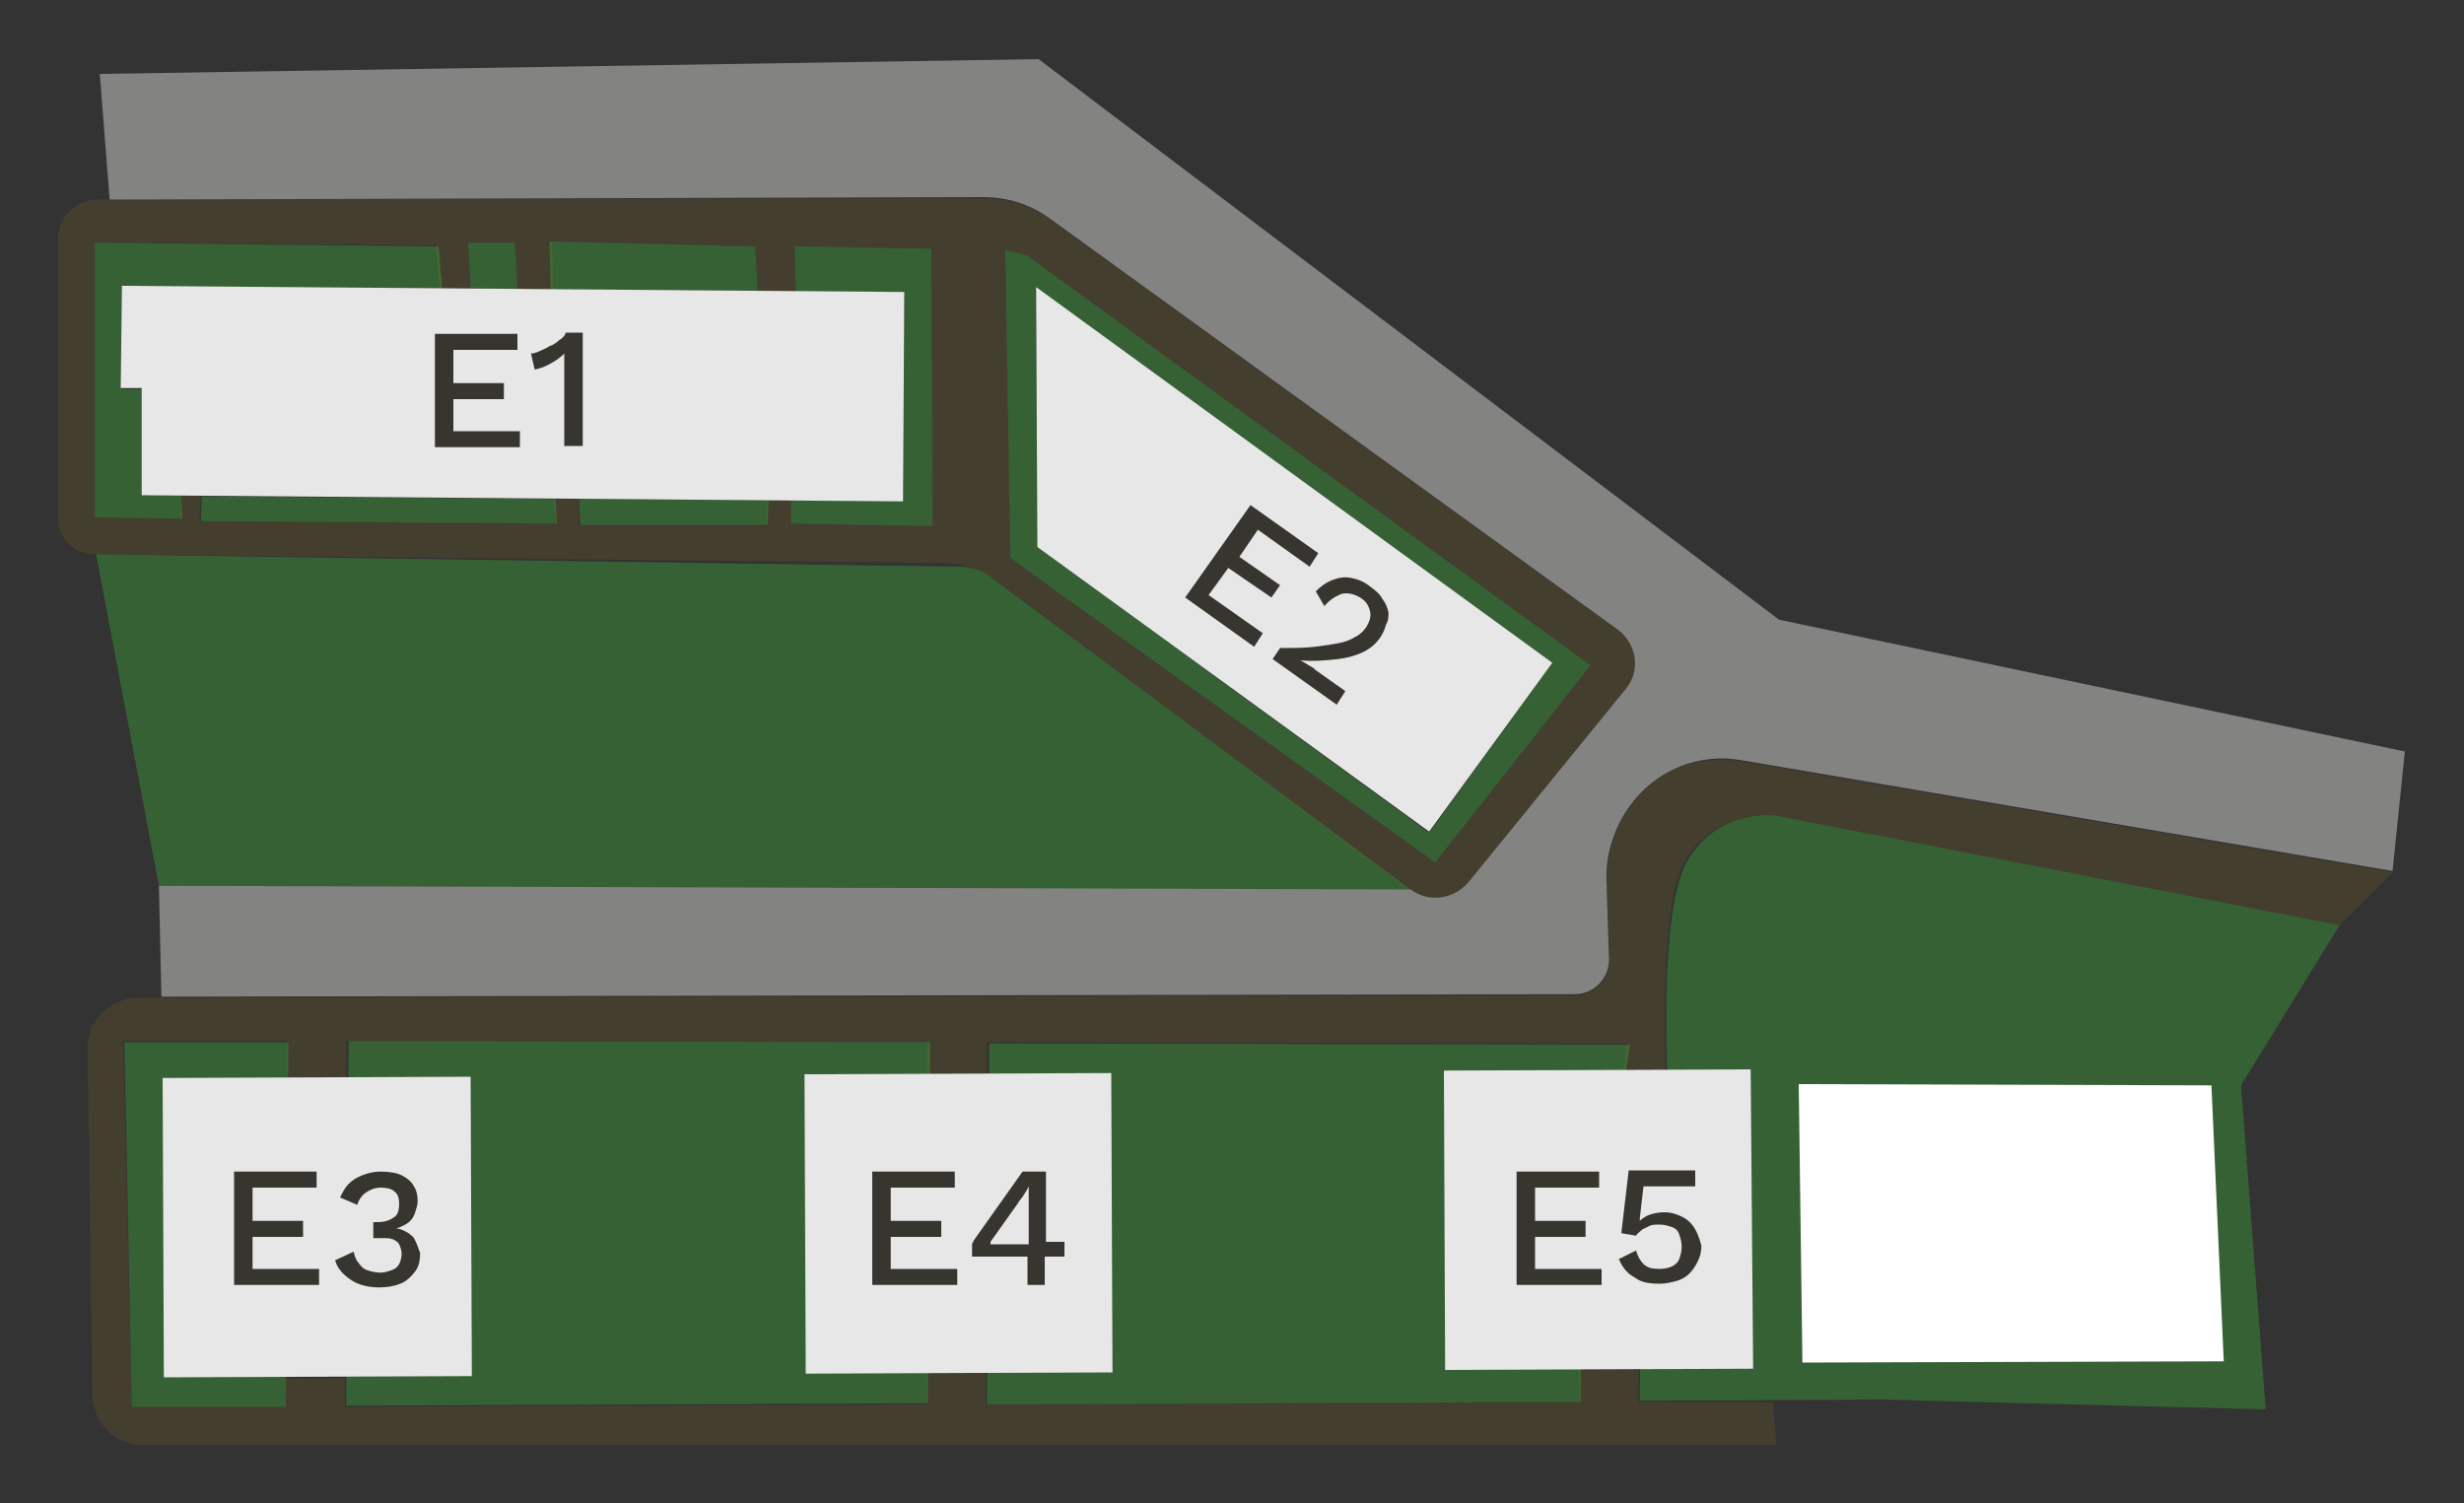 <svg version="1.1" id="svg-legend" xmlns="http://www.w3.org/2000/svg" xmlns:xlink="http://www.w3.org/1999/xlink" x="0px" y="0px" viewBox="0 0 200 122" enable-background="new 0 0 200 122" xml:space="preserve">
<rect x="0" y="0" width="200" height="122" fill="#333333" stroke="none"/>
<g>
	<g>
		<g opacity="0.5">
			<path fill-rule="evenodd" clip-rule="evenodd" fill="#3A9035" d="M47.1,42.6h15.2l0.1-2L47,40.5L47.1,42.6z M61.5,23.6L61.3,20
				l-16.7-0.4l0.1,3.9L61.5,23.6z M16.3,42.3l28.9,0.2l-0.1-2l-28.7-0.2L16.3,42.3z M64.2,40.6v1.9l11.5,0.2l-0.1-22.5L64.5,20
				l0.1,3.7l8.8,0.1l-0.1,16.9L64.2,40.6z M28.1,114.1l47.2-0.2l0.2-29.3l-47.2-0.1L28.1,114.1z M189.9,75.1l-45.8-8.9
				c0,0-4.6-0.6-7.1,3.6s-1.6,18.7-1.6,18.7l-3.7,0.3l0.6-4l-52-0.1L80.1,114l48.2-0.2l0.1-19.6h4.8l-0.1,19.5l19.7-0.1l31.1,0.8
				l-2-26.3L189.9,75.1z M10.7,114.2h12.5l0.2-29.6H10.1L10.7,114.2z M42,23.5l-0.2-3.8H38l0.2,3.7L42,23.5z M114.6,72.3L80.5,46.9
				c-0.8-0.6-1.7-0.9-2.7-0.9l-70-1l5.1,26.9L114.6,72.3z M14.7,40.2h-3.2l0.1-8.6H9.9l0.1-8.3l25.9,0.2L35.6,20L7.7,19.7V42
				l7.1,0.1L14.7,40.2z M116.5,70l12.6-16L83.3,20.7l-1.7-0.4l0.4,25L116.5,70z M126,53.8l-10,13.8L84.2,44.4l-0.1-21.1L126,53.8z"
				/>
		</g>
	</g>
	<polygon fill-rule="evenodd" clip-rule="evenodd" fill="#FFFFFF" points="146.3,110.6 180.5,110.5 179.5,88.1 146,88 	"/>
	<path opacity="0.1" fill-rule="evenodd" clip-rule="evenodd" fill="#D9A300" enable-background="new    " d="M76.5,45.7
		c1.7,0,3.3,0.6,4.6,1.6l33.5,25.1c1.5,1.1,3.5,0.8,4.7-0.6L132,56.1c1.2-1.5,0.9-3.8-0.6-4.9l-46-33.3c-1.6-1.2-3.6-1.8-5.5-1.8
		l-72,0.1c-1.7,0-3.2,1.4-3.2,3.2V42c0,1.7,1.3,3,3,3L76.5,45.7z M83.3,20.7L129.1,54l-12.6,16L82,45.3l-0.4-25L83.3,20.7z
		 M41.8,19.7l0.2,3.8h-3.8L38,19.7H41.8z M7.7,19.7l27.7,0.2l0.3,3.5L9.9,23.2l35,0.3l-0.1-3.9L61.3,20l0.2,3.6h3.1L64.5,20
		l11.1,0.2l0.1,22.5l-11.5-0.2v-1.9l9.1,0.1l-11-0.1l-0.1,2H47v-2.1h-2l0.1,2l-28.9-0.2l0.1-2.1l7.8,0.1l-9.4-0.1v1.9l-7-0.1
		C7.7,42,7.7,19.7,7.7,19.7z M144.1,66.2l45.8,8.9l4.3-4.3l-52.9-9c-3.5-0.6-7,0.8-9,3.7c-1.3,1.8-1.9,4-1.9,6.2l0.2,6.3
		c0,1.6-1.2,2.8-2.8,2.8L11.2,81c-2.3,0-4.2,1.9-4.1,4.2l0.4,28c0,2.3,1.9,4.1,4.1,4.1h132.6l-0.3-3.5H133v-2.6h-4.8v2.6L80,114
		v-2.5h-4.8v2.5L28,114.2v-2.3h-4.8v2.3H10.7L10,84.5h13.3v3h4.8v-3l47.2,0.1v2.6h4.8v-2.6l52,0.1l-0.3,2.1h3.4
		c-0.1-3.9-0.3-13.7,1.6-17C139.4,65.6,144.1,66.2,144.1,66.2z"/>
	<path fill-rule="evenodd" clip-rule="evenodd" fill="#838382" d="M127.8,80.7c1.6,0,2.8-1.3,2.8-2.8l-0.2-6.3
		c-0.1-2.2,0.6-4.4,1.9-6.2c2.1-2.9,5.6-4.3,9-3.7l52.9,9l1-9.7l-50.8-10.7L84.3,4.8L8.1,6l0.8,10.2L79.8,16c2,0,3.9,0.6,5.5,1.8
		l46,33.3c1.6,1.2,1.9,3.4,0.6,4.9l-12.7,15.6c-1.2,1.4-3.2,1.7-4.7,0.6L12.9,71.9l0.2,9L127.8,80.7z"/>
</g>
<polyline id="legend-etapa-2" fill-rule="evenodd" clip-rule="evenodd" fill="#E7E7E7" points="116,67.5 84.2,44.4 84.1,23.3
	126,53.8 116,67.5 "/>
<polyline id="legend-etapa-1" fill-rule="evenodd" clip-rule="evenodd" fill="#E7E7E7" points="73.3,40.7 11.5,40.2 11.5,31.5
	9.8,31.5 9.9,23.2 73.4,23.7 73.3,40.7 "/>
<polyline id="legend-etapa-5" fill-rule="evenodd" clip-rule="evenodd" fill="#E7E7E7" points="142.3,111.1 117.3,111.2 117.2,86.9
	142.1,86.8 142.3,111.1 "/>
<polyline id="legend-etapa-4" fill-rule="evenodd" clip-rule="evenodd" fill="#E7E7E7" points="90.3,111.4 65.4,111.5 65.3,87.2
	90.2,87.1 90.3,111.4 "/>
<polyline id="legend-etapa-3" fill-rule="evenodd" clip-rule="evenodd" fill="#E7E7E7" points="38.3,111.7 13.3,111.8 13.2,87.5
	38.2,87.4 38.3,111.7 "/>
<g>
	<path fill="#37352F" d="M124.6,100.4h4.1v-1.3h-4.1v-2.7h5.2v-1.3h-6.7v9.2h6.9V103h-5.4V100.4z M137.6,99.8c-0.2-0.4-0.6-0.8-1-1
		s-0.9-0.4-1.5-0.4c-0.5,0-0.9,0.1-1.2,0.2s-0.6,0.3-0.8,0.5l0,0v-0.2l0.3-2.6h4.2V95h-5.4l-0.6,5.1l1.2,0.2
		c0.1-0.2,0.3-0.3,0.5-0.5c0.2-0.1,0.4-0.2,0.6-0.3s0.5-0.1,0.8-0.1c0.4,0,0.7,0.1,1,0.2s0.5,0.3,0.6,0.6c0.1,0.3,0.2,0.6,0.2,1
		s-0.1,0.7-0.2,1c-0.1,0.3-0.4,0.5-0.6,0.6s-0.6,0.2-1,0.2c-0.6,0-1-0.1-1.3-0.4s-0.5-0.7-0.6-1.1l-1.4,0.7c0.3,0.7,0.7,1.2,1.3,1.5
		c0.5,0.4,1.2,0.5,2,0.5c0.5,0,0.9-0.1,1.3-0.2c0.4-0.1,0.8-0.3,1.1-0.6c0.3-0.3,0.5-0.6,0.7-1s0.3-0.8,0.3-1.3
		C138,100.8,137.9,100.3,137.6,99.8z"/>
	<path fill="#37352F" d="M72.3,100.4h4.1v-1.3h-4.1v-2.7h5.2v-1.3h-6.7v9.2h6.9V103h-5.4V100.4z M84.9,100.9v-5.8H83l-3.9,5.5
		c-0.1,0.1-0.1,0.2-0.1,0.2s-0.1,0.1-0.1,0.2v1h4.5v2.3h1.4V102h1.6v-1.2h-1.5V100.9z M83.5,97c0,0.2,0,0.5,0,0.7v3.3h-3.1v-0.1
		c0,0,0,0,0-0.1l2.2-3.1c0.1-0.2,0.3-0.4,0.5-0.7c0.2-0.3,0.3-0.5,0.4-0.7l0,0C83.5,96.5,83.5,96.7,83.5,97z"/>
	<path fill="#37352F" d="M20.5,100.4h4.1v-1.3h-4.1v-2.7h5.2v-1.3H19v9.2h6.9V103h-5.4V100.4z M33.8,100.9c-0.1-0.2-0.2-0.5-0.4-0.6
		c-0.2-0.2-0.4-0.3-0.6-0.4c-0.2-0.1-0.5-0.2-0.7-0.2l0,0c0.2,0,0.4-0.1,0.6-0.2s0.4-0.2,0.6-0.4c0.2-0.2,0.3-0.4,0.4-0.7
		c0.1-0.3,0.2-0.6,0.2-0.9c0-0.5-0.1-0.9-0.3-1.2c-0.2-0.4-0.6-0.7-1-0.9c-0.4-0.2-1-0.3-1.7-0.3c-0.5,0-1,0.1-1.5,0.3
		s-0.8,0.4-1.1,0.7c-0.3,0.3-0.5,0.7-0.7,1.1l1.4,0.6c0.1-0.4,0.4-0.8,0.7-1c0.3-0.2,0.7-0.4,1.2-0.4s0.9,0.1,1.1,0.3
		c0.3,0.2,0.4,0.6,0.4,1c0,0.5-0.1,0.9-0.4,1.1c-0.3,0.2-0.7,0.4-1.3,0.4c-0.1,0-0.2,0-0.2,0c-0.1,0-0.2,0-0.2,0v1.3
		c0.1,0,0.3,0,0.4,0s0.2,0,0.3,0c0.4,0,0.7,0,0.9,0.1s0.4,0.2,0.5,0.4s0.2,0.5,0.2,0.8s-0.1,0.6-0.2,0.8s-0.3,0.4-0.6,0.5
		s-0.6,0.2-0.9,0.2c-0.4,0-0.8-0.1-1.1-0.2c-0.3-0.1-0.5-0.3-0.7-0.6c-0.2-0.2-0.3-0.5-0.4-0.9l-1.5,0.7c0.2,0.7,0.7,1.2,1.3,1.6
		c0.6,0.4,1.4,0.6,2.3,0.6c0.6,0,1.2-0.1,1.7-0.3c0.5-0.2,0.9-0.6,1.2-1s0.4-0.9,0.4-1.5C34,101.4,33.9,101.2,33.8,100.9z"/>
	<path fill="#37352F" d="M103.2,48.5l0.7-1l-3.3-2.3l1.5-2.2l4.2,3l0.7-1.1l-5.5-3.9l-5.3,7.5l5.6,4l0.7-1.1l-4.4-3.1l1.6-2.2
		L103.2,48.5z M112.7,49.7c-0.1-0.4-0.2-0.7-0.5-1.1c-0.2-0.4-0.6-0.7-1-1c-0.5-0.4-1-0.6-1.6-0.7c-0.5-0.1-1,0-1.5,0.2
		s-0.9,0.5-1.3,0.9l0.7,1.2c0.4-0.5,0.9-0.8,1.4-1c0.5-0.1,1,0,1.5,0.3s0.7,0.7,0.8,1.1c0.1,0.4,0,0.8-0.3,1.3
		c-0.2,0.3-0.5,0.6-0.9,0.8c-0.3,0.2-0.8,0.4-1.3,0.5s-1.2,0.2-2,0.3s-1.7,0.1-2.8,0.1l-0.6,0.9l5.2,3.7l0.7-1.1l-2.4-1.7
		c-0.1-0.1-0.2-0.2-0.4-0.3c-0.2-0.1-0.3-0.2-0.5-0.3s-0.3-0.2-0.4-0.2l0,0c1.2,0.1,2.2,0,3.1-0.1c0.8-0.1,1.5-0.3,2.1-0.6
		s1-0.7,1.3-1.1c0.2-0.3,0.4-0.7,0.5-1.1C112.7,50.4,112.7,50,112.7,49.7z"/>
	<path fill="#37352F" d="M36.8,32.4h4.1v-1.3h-4.1v-2.7H42v-1.3h-6.7v9.2h6.9V35h-5.4V32.4z M45.9,27.1c-0.1,0.2-0.3,0.4-0.5,0.5
		c-0.2,0.2-0.5,0.4-0.8,0.5c-0.3,0.2-0.6,0.3-0.8,0.4s-0.5,0.2-0.7,0.2l0.3,1.3c0.4-0.1,0.8-0.2,1.3-0.5c0.4-0.2,0.8-0.5,1.1-0.8
		c0,0.2,0,0.4,0,0.6s0,0.4,0,0.6v6.3h1.5V27h-1.4V27.1z"/>
</g>
</svg>
